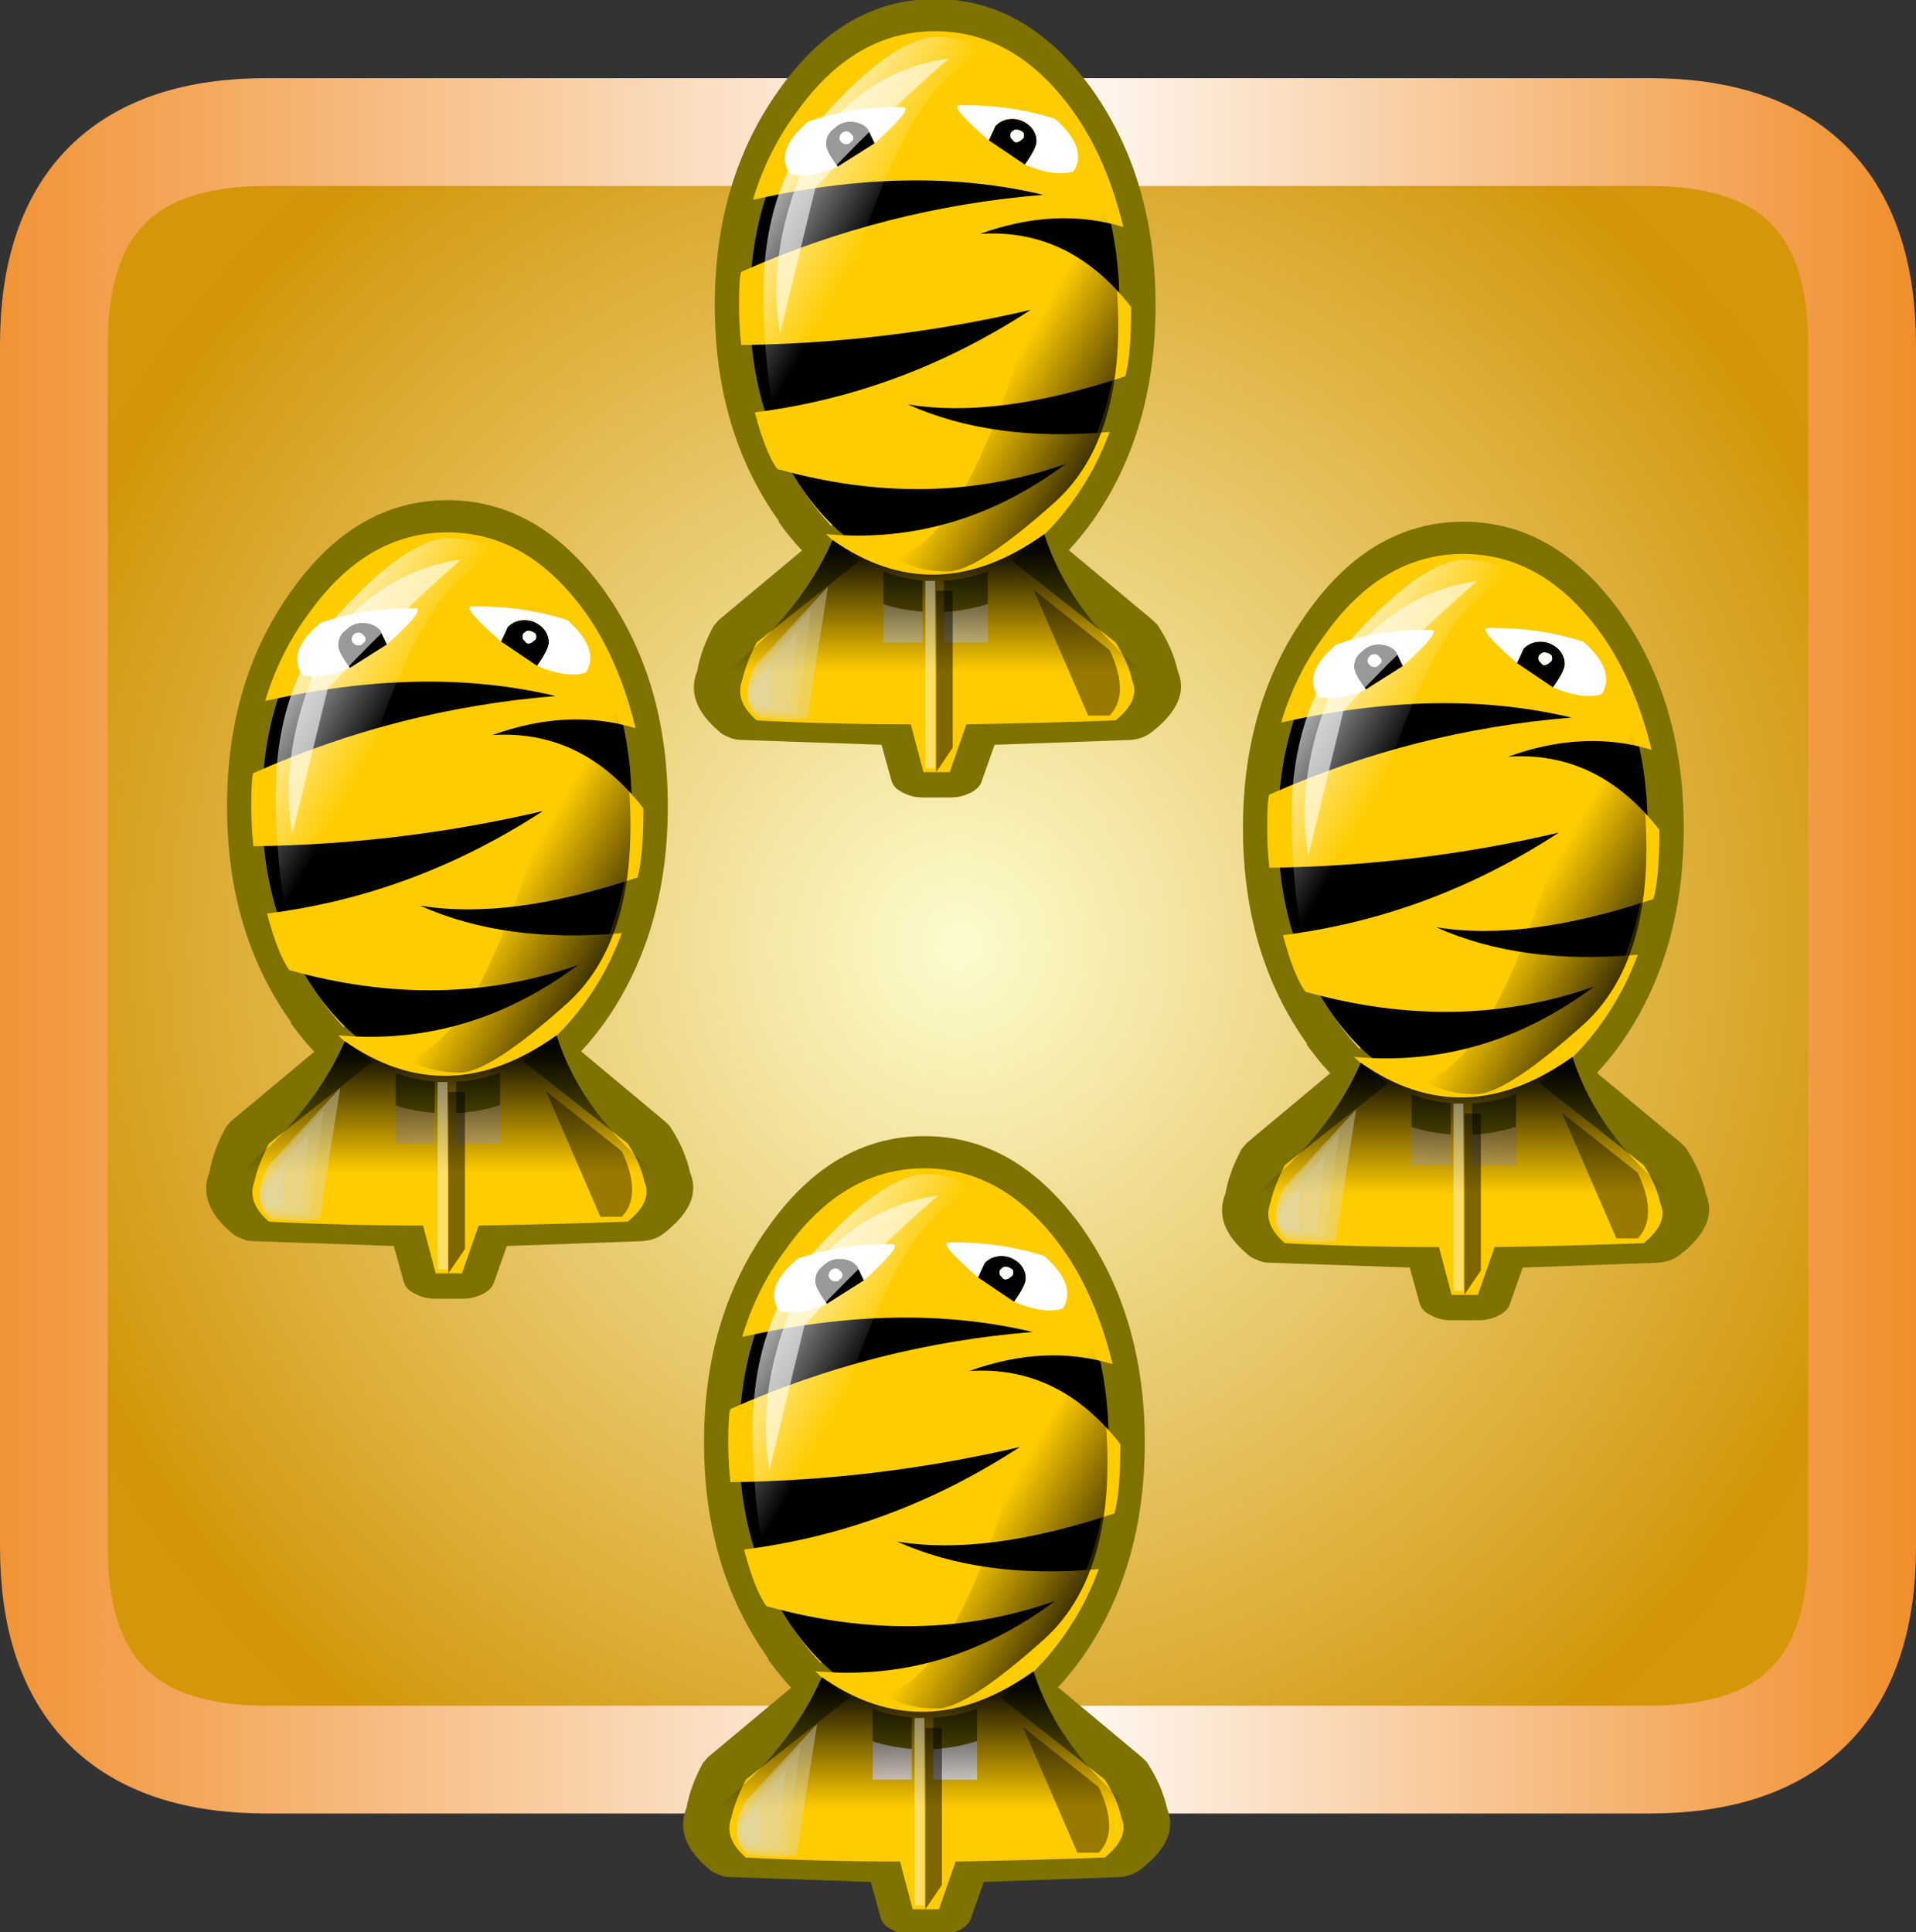 <?xml version="1.0" encoding="UTF-8" standalone="no"?>
<svg xmlns:ffdec="https://www.free-decompiler.com/flash" xmlns:xlink="http://www.w3.org/1999/xlink" ffdec:objectType="frame" height="71.7px" width="71.1px" xmlns="http://www.w3.org/2000/svg">
  <rect width="100%" height="100%" fill="#333333" stroke="none"/>
  <g transform="matrix(2.0, 0.0, 0.0, 2.0, 2.0, 0.0)">
    <use ffdec:characterId="333" height="32.2" transform="matrix(1.0, 0.0, 0.0, 1.0, -1.0, 1.45)" width="35.55" xlink:href="#shape0"/>
    <use ffdec:characterId="347" height="255.45" transform="matrix(0.058, 0.0, 0.0, 0.058, 2.824, 9.281)" width="155.85" xlink:href="#shape1"/>
    <use ffdec:characterId="347" height="255.45" transform="matrix(0.058, 0.0, 0.0, 0.058, 11.874, -0.019)" width="155.85" xlink:href="#shape1"/>
    <use ffdec:characterId="347" height="255.45" transform="matrix(0.058, 0.0, 0.0, 0.058, 21.674, 9.681)" width="155.85" xlink:href="#shape1"/>
    <use ffdec:characterId="347" height="255.45" transform="matrix(0.058, 0.0, 0.0, 0.058, 11.674, 21.081)" width="155.85" xlink:href="#shape1"/>
  </g>
  <defs>
    <g id="shape0" transform="matrix(1.0, 0.0, 0.0, 1.0, 17.9, 15.9)">
      <path d="M12.7 -14.9 Q16.65 -14.9 16.65 -10.95 L16.65 11.35 Q16.65 15.3 12.7 15.3 L-12.95 15.3 Q-16.9 15.3 -16.9 11.35 L-16.9 -10.95 Q-16.9 -14.9 -12.95 -14.9 L12.7 -14.9" fill="url(#gradient0)" fill-rule="evenodd" stroke="none"/>
      <path d="M12.7 -14.9 L-12.95 -14.9 Q-16.9 -14.9 -16.9 -10.95 L-16.9 11.35 Q-16.9 15.3 -12.95 15.3 L12.7 15.3 Q16.65 15.3 16.65 11.35 L16.65 -10.95 Q16.65 -14.9 12.7 -14.9 Z" fill="none" stroke="url(#gradient1)" stroke-linecap="round" stroke-linejoin="round" stroke-width="2.0"/>
    </g>
    <radialGradient cx="0" cy="0" gradientTransform="matrix(0.04, 0.0, 0.0, 0.041, -0.1, 0.2)" gradientUnits="userSpaceOnUse" id="gradient0" r="819.2" spreadMethod="pad">
      <stop offset="0.0" stop-color="#fdfcce"/>
      <stop offset="0.541" stop-color="#d3960a"/>
      <stop offset="1.0" stop-color="#e09e05"/>
    </radialGradient>
    <linearGradient gradientTransform="matrix(0.022, 0.0, 0.0, 0.02, -0.15, 0.2)" gradientUnits="userSpaceOnUse" id="gradient1" spreadMethod="pad" x1="-819.2" x2="819.2">
      <stop offset="0.0" stop-color="#f19233"/>
      <stop offset="0.533" stop-color="#ffffff"/>
      <stop offset="1.0" stop-color="#f08c28"/>
    </linearGradient>
    <g id="shape1" transform="matrix(1.0, 0.0, 0.0, 1.0, 79.95, 114.4)">
      <path d="M8.75 47.15 Q12.2 45.55 16.55 45.9 20.3 46.25 23.45 48.1 L66.8 84.3 68.35 85.8 Q73.3 93.3 74.9 100.8 78.95 110.5 66.5 120.15 63.7 122.35 59.65 122.65 L16.25 124.2 12.2 135.7 Q11.6 137.9 8.75 139.45 5.65 141.05 2.2 141.05 L-6.8 141.05 Q-10.55 141.05 -13.7 139.15 -16.15 137.9 -16.8 135.4 L-19.9 124.2 -64.8 122.65 Q-67.0 122.65 -68.85 121.7 -70.75 121.05 -72.0 119.8 -82.9 110.5 -78.85 100.5 -77.65 93.6 -73.6 86.15 L-72.0 84.3 -28.65 48.1 Q-26.15 46.25 -21.5 45.9 -17.45 45.55 -14.0 47.15 -10.85 49.0 -10.55 52.15 -9.95 54.95 -12.4 57.1 L-54.85 92.1 Q-58.0 97.65 -58.6 102.7 L-58.6 103.6 Q-59.85 106.45 -58.0 109.2 -35.2 110.5 -11.2 110.5 -7.75 110.5 -4.9 112.35 -2.75 113.55 -1.55 115.45 -0.85 113.55 1.9 112.35 4.1 110.5 7.85 110.5 L53.7 108.9 Q55.6 106.45 54.95 103.9 L54.6 103.0 Q53.7 97.65 49.95 92.1 L7.55 57.1 Q4.7 54.95 5.35 52.15 5.65 49.3 8.75 47.15" fill="#7e7201" fill-rule="evenodd" stroke="none"/>
      <path d="M47.5 -85.4 Q67.75 -56.7 67.75 -16.45 67.75 24.1 47.5 52.75 26.55 81.75 -2.75 81.75 -32.1 81.75 -52.95 52.75 L-52.65 52.75 Q-73.25 24.1 -73.25 -16.45 -73.25 -56.7 -52.65 -85.4 -32.1 -114.4 -2.75 -114.4 26.55 -114.4 47.5 -85.4 M55.9 -16.45 Q55.9 -52.65 37.8 -78.55 20.9 -102.25 -2.75 -102.55 -26.15 -102.25 -43.0 -78.55 -61.4 -52.65 -61.4 -16.45 -61.4 20.05 -43.0 45.55 -26.15 69.6 -2.75 69.95 20.9 69.6 37.8 45.55 55.9 20.05 55.9 -16.45" fill="#7e7201" fill-rule="evenodd" stroke="none"/>
      <path d="M56.2 -16.45 Q56.2 18.75 38.7 43.75 21.6 68.05 -2.75 68.05 -26.75 68.05 -44.25 43.75 -62.05 18.75 -62.05 -16.45 -62.05 -51.4 -44.25 -76.35 -26.75 -100.35 -2.75 -100.7 21.6 -100.35 38.7 -76.35 56.2 -51.4 56.2 -16.45" fill="#000000" fill-rule="evenodd" stroke="none"/>
      <path d="M59.95 -15.85 Q59.95 -0.25 58.05 6.3 16.85 20.05 -11.5 15.3 15.65 27.5 53.05 24.1 48.7 35.95 41.55 45.9 23.1 71.75 -2.75 71.75 -22.4 71.75 -37.7 56.8 3.8 60.55 39.0 34.35 -4.6 49.6 -53.3 35.95 -57.0 30.9 -60.45 17.85 -13.4 11.9 27.8 -14.95 -17.75 -4.3 -64.8 -3.7 -65.5 -9.9 -65.5 -16.45 -65.5 -25.85 -64.8 -27.1 -18.65 -47.65 31.85 -51.75 -9.95 -61.7 -61.05 -50.15 -56.4 -65.75 -47.05 -78.25 -28.65 -104.1 -2.75 -104.1 23.1 -104.1 41.55 -78.25 52.15 -63.3 57.45 -41.45 35.9 -48.0 11.6 -39.25 40.3 -41.15 59.95 -15.85" fill="#ffcc00" fill-rule="evenodd" stroke="none"/>
      <path d="M14.1 59.3 L54.95 91.45 Q59.0 97.65 60.25 103.6 63.05 109.8 54.95 116.4 30.6 117.3 7.25 117.65 L1.9 132.95 -6.5 132.95 -10.55 117.65 Q-36.15 117.65 -59.85 116.4 -67.0 110.2 -64.5 103.6 -63.25 98.0 -59.85 91.45 L-19.3 59.3 -19.3 91.45 -6.8 91.45 -6.8 59.3 0.05 59.3 0.05 91.45 14.1 91.45 14.1 59.3" fill="#ffcc00" fill-rule="evenodd" stroke="none"/>
      <path d="M2.85 125.15 L-2.45 132.95 -2.45 74.9 2.85 74.9 2.85 125.15" fill="#000000" fill-opacity="0.502" fill-rule="evenodd" stroke="none"/>
      <path d="M54.95 -26.8 Q59.95 24.1 35.9 46.25 11.6 68.05 1.9 68.7 -7.75 69.0 -16.15 64.3 14.1 59.3 41.85 -71.1 52.15 -52.35 54.95 -26.8" fill="url(#gradient2)" fill-rule="evenodd" stroke="none"/>
      <path d="M65.55 102.35 Q-2.75 128.9 -69.55 100.8 -45.8 82.1 -35.55 58.7 -2.75 81.75 32.15 56.8 40.0 81.75 65.55 102.35" fill="url(#gradient3)" fill-rule="evenodd" stroke="none"/>
      <path d="M-36.45 -79.2 Q-14.6 -102.85 -1.2 -102.25 12.2 -101.35 11.9 -95.05 -18.65 -89.8 -46.4 40.3 -57.0 21.6 -57.65 -17.1 -58.6 -55.5 -36.45 -79.2" fill="url(#gradient4)" fill-rule="evenodd" stroke="none"/>
      <path d="M14.4 -69.2 L16.55 -73.85 Q18.75 -76.05 21.9 -76.05 25.0 -76.05 27.5 -73.85 29.7 -71.7 29.7 -68.85 29.7 -66.7 25.95 -61.4 L14.4 -69.2 M25.0 -69.5 Q25.65 -69.8 25.65 -70.75 25.65 -71.7 25.0 -72.0 24.05 -72.6 23.1 -72.6 22.5 -72.6 21.9 -72.0 21.3 -71.7 21.3 -70.75 21.3 -69.8 21.9 -69.5 22.5 -68.55 23.1 -68.55 24.05 -68.55 25.0 -69.5 M-33.95 -60.75 Q-37.7 -65.75 -37.7 -67.95 -37.7 -71.1 -35.2 -72.9 -33.0 -75.15 -29.9 -75.15 -26.45 -75.15 -24.3 -72.9 L-22.1 -68.25 -33.95 -60.75 M-28.95 -69.8 Q-28.95 -70.75 -29.9 -71.4 -30.2 -72.0 -31.15 -72.0 -32.1 -72.0 -32.7 -71.4 -33.35 -70.75 -33.35 -69.8 -33.35 -69.2 -32.7 -68.55 -32.1 -67.95 -31.15 -67.95 -30.2 -67.95 -29.9 -68.55 -28.95 -69.2 -28.95 -69.8" fill="#000000" fill-rule="evenodd" stroke="none"/>
      <path d="M25.95 -61.4 Q29.7 -66.7 29.7 -68.85 29.7 -71.7 27.5 -73.85 25.0 -76.05 21.9 -76.05 18.75 -76.05 16.55 -73.85 L14.4 -69.2 Q2.2 -79.8 4.7 -80.4 21.3 -80.7 35.6 -76.05 46.2 -66.7 41.55 -59.25 35.6 -57.35 25.95 -61.4 M25.0 -69.5 Q24.05 -68.55 23.1 -68.55 22.5 -68.55 21.9 -69.5 21.3 -69.8 21.3 -70.75 21.3 -71.7 21.9 -72.0 22.5 -72.6 23.1 -72.6 24.05 -72.6 25.0 -72.0 25.65 -71.7 25.65 -70.75 25.65 -69.8 25.0 -69.5 M-28.95 -69.8 Q-28.95 -69.2 -29.9 -68.55 -30.2 -67.95 -31.15 -67.95 -32.1 -67.95 -32.7 -68.55 -33.35 -69.2 -33.35 -69.8 -33.35 -70.75 -32.7 -71.4 -32.1 -72.0 -31.15 -72.0 -30.2 -72.0 -29.9 -71.4 -28.95 -70.75 -28.95 -69.8 M-22.1 -68.25 L-24.3 -72.9 Q-26.45 -75.15 -29.9 -75.15 -33.0 -75.15 -35.2 -72.9 -37.7 -71.1 -37.7 -67.95 -37.7 -65.75 -33.95 -60.75 -43.35 -56.7 -49.25 -58.55 -54.25 -66.05 -43.35 -75.15 -29.3 -80.1 -12.7 -79.8 -9.95 -79.2 -22.1 -68.25" fill="#ffffff" fill-rule="evenodd" stroke="none"/>
      <path d="M-2.75 71.75 L-2.75 131.65 -5.9 131.65 -5.9 71.75 -2.75 71.75" fill="#ffffff" fill-opacity="0.4" fill-rule="evenodd" stroke="none"/>
      <path d="M-60.75 100.2 L-60.15 98.6 -37.05 73.65 -43.65 115.45 -49.25 116.1 -58.9 115.45 Q-62.05 113.55 -62.65 109.8 -62.05 112.65 -59.55 114.25 -49.85 114.85 -46.75 114.25 L-42.35 80.55 -60.75 100.2" fill="#d9d9d9" fill-opacity="0.4" fill-rule="evenodd" stroke="none"/>
      <path d="M28.75 74.6 L53.05 93.9 Q59.65 107.95 53.05 114.85 L46.2 114.85 28.75 74.6" fill="#000000" fill-opacity="0.4" fill-rule="evenodd" stroke="none"/>
      <path d="M-60.75 100.2 L-42.35 80.55 -46.75 114.25 Q-49.85 114.85 -59.55 114.25 -62.05 112.65 -62.65 109.8 -62.95 109.5 -62.65 109.2 -63.25 105.75 -61.05 100.8 L-61.05 100.5 -60.75 100.2 M-59.55 113.25 Q-52.05 113.9 -49.25 113.25 L-47.05 88.05 -60.75 102.7 Q-62.65 107.35 -62.35 109.8 -61.75 112.0 -59.55 113.25" fill="#d9d9d9" fill-opacity="0.502" fill-rule="evenodd" stroke="none"/>
      <path d="M-52.35 -7.45 Q-57.35 -36.4 -40.8 -69.5 -23.35 -91.95 1.6 -95.4 -24.6 -72.3 -41.1 -53.9 L-52.35 -7.45" fill="#ffffff" fill-opacity="0.6" fill-rule="evenodd" stroke="none"/>
      <path d="M-59.55 112.35 Q-61.05 111.4 -61.75 109.5 -62.05 107.35 -60.45 103.9 -60.15 103.9 -60.15 103.6 L-55.15 98.3 -54.85 112.35 -59.55 112.35" fill="#d9d9d9" fill-opacity="0.702" fill-rule="evenodd" stroke="none"/>
      <path d="M-59.55 113.25 Q-61.75 112.0 -62.35 109.8 -62.65 107.35 -60.75 102.7 L-47.05 88.05 -49.25 113.25 Q-52.05 113.9 -59.55 113.25 M-59.55 112.35 L-54.85 112.35 -55.15 98.3 -60.15 103.6 Q-60.15 103.9 -60.45 103.9 -62.05 107.35 -61.75 109.5 -61.05 111.4 -59.55 112.35" fill="#d9d9d9" fill-opacity="0.6" fill-rule="evenodd" stroke="none"/>
    </g>
    <linearGradient gradientTransform="matrix(-0.026, -0.015, 0.022, -0.038, 42.45, 15.95)" gradientUnits="userSpaceOnUse" id="gradient2" spreadMethod="pad" x1="-819.2" x2="819.2">
      <stop offset="0.0" stop-color="#000000"/>
      <stop offset="1.0" stop-color="#000000" stop-opacity="0.0"/>
    </linearGradient>
    <linearGradient gradientTransform="matrix(0.0, 0.025, -0.056, 0.0, -4.9, 80.25)" gradientUnits="userSpaceOnUse" id="gradient3" spreadMethod="pad" x1="-819.2" x2="819.2">
      <stop offset="0.0" stop-color="#000000"/>
      <stop offset="1.0" stop-color="#000000" stop-opacity="0.0"/>
    </linearGradient>
    <linearGradient gradientTransform="matrix(0.026, 0.015, -0.022, 0.038, -47.05, -46.7)" gradientUnits="userSpaceOnUse" id="gradient4" spreadMethod="pad" x1="-819.2" x2="819.2">
      <stop offset="0.0" stop-color="#ffffff"/>
      <stop offset="1.0" stop-color="#ffffff" stop-opacity="0.0"/>
    </linearGradient>
  </defs>
</svg>
